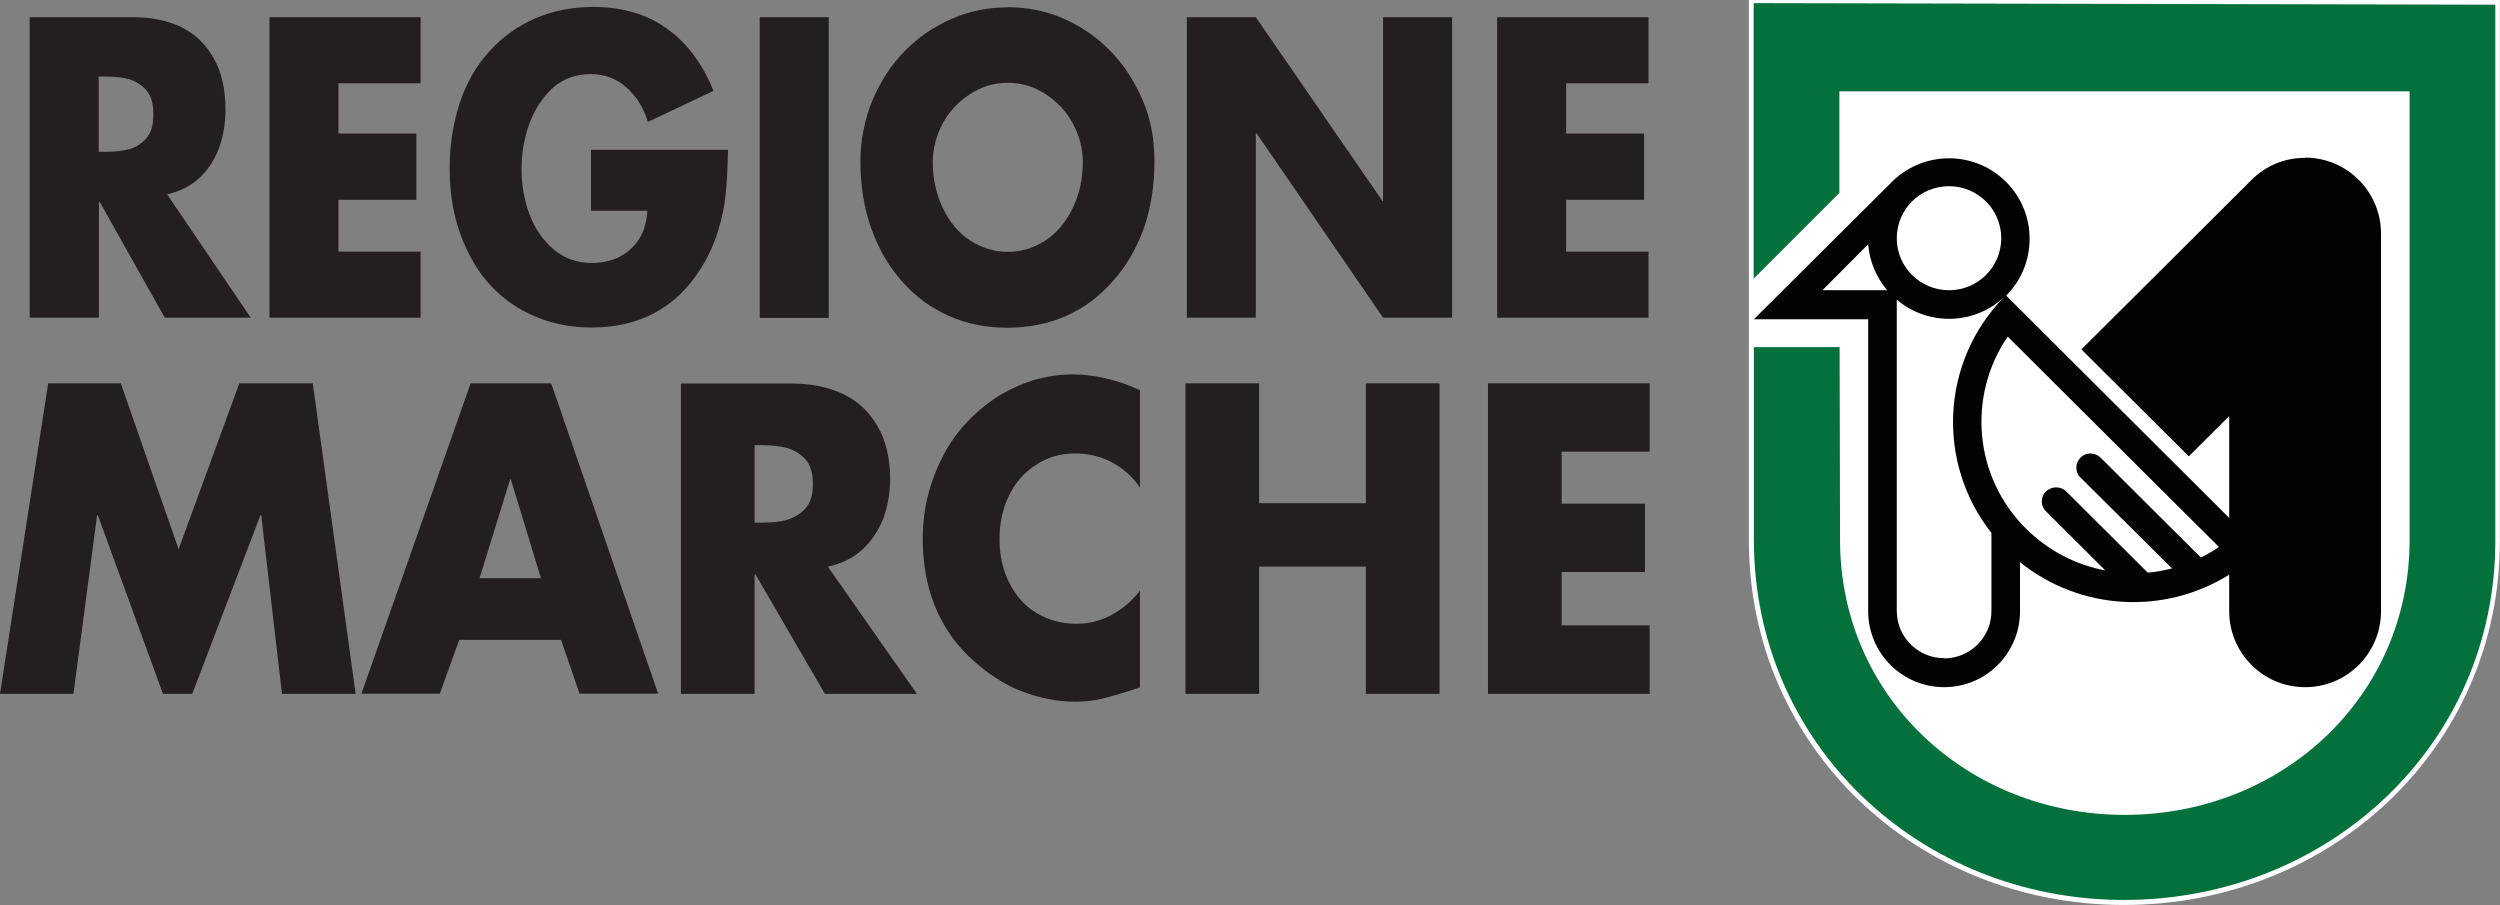 <svg xmlns="http://www.w3.org/2000/svg" id="Livello_2" viewBox="0 0 111.98 40.54"><rect x="0" y="0" width="111.98" height="40.54" fill="#808080" stroke="none"/><defs><style> .cls-1 { fill: none; stroke: #fff; stroke-width: .43px; } .cls-2 { fill: #231f20; } .cls-3 { fill: #fff; } .cls-4 { fill: #04713c; } .cls-5 { fill: #010202; } </style></defs><g id="Livello_1-2" data-name="Livello_1"><g><path class="cls-3" d="M78.55.21v23.99c0,9.13,7.42,16.12,16.58,16.12s16.63-6.96,16.63-16.08V.21h-33.21Z"></path><path class="cls-1" d="M78.55.21v23.99c0,9.13,7.42,16.12,16.58,16.12s16.63-6.96,16.63-16.08V.21h-33.21Z"></path><path class="cls-5" d="M103.24,7.07c-.94,0-1.79.38-2.4,1h0s-7.61,7.58-7.61,7.58l4.81,4.79,1.81-1.8v4.56l-9.99-9.96c.65-.65,1.05-1.55,1.05-2.55,0-1.99-1.62-3.6-3.61-3.6-1,0-1.91.41-2.56,1.06h0s-6.18,6.15-6.18,6.15h0s5.12,0,5.12,0v13.08c0,1.87,1.52,3.4,3.4,3.4s3.4-1.52,3.4-3.4v-2.2c2.7,2.18,6.48,2.37,9.37.56v1.64c0,1.87,1.52,3.4,3.4,3.4s3.4-1.52,3.4-3.4V10.46c0-1.87-1.52-3.4-3.4-3.4M87.3,8.34c1.29,0,2.34,1.04,2.34,2.33s-1.05,2.33-2.34,2.33-2.34-1.04-2.34-2.33,1.04-2.33,2.34-2.33M81.63,13h0s2.05-2.06,2.05-2.06c.06.78.37,1.49.85,2.06h-2.9ZM87.08,29.48c-1.17,0-2.12-.94-2.12-2.12v-13.94c.63.54,1.45.86,2.34.86.96,0,1.83-.37,2.47-.98-2.85,2.91-3.04,7.44-.57,10.57v3.5c0,1.17-.95,2.12-2.12,2.12M98.59,24.98l-4.5-4.48c-.26-.25-.66-.25-.9,0-.25.25-.25.66,0,.89l4.1,4.07c-.36.09-.72.16-1.09.19l-3.65-3.64c-.25-.24-.65-.24-.9,0-.26.24-.26.65,0,.9l2.65,2.64c-1.3-.24-2.54-.87-3.55-1.87-2.35-2.33-2.63-5.96-.82-8.6l9.46,9.42c-.26.18-.52.33-.8.47"></path><path class="cls-4" d="M78.55.14v12.34l3.84-3.84v-4.55h25.54v20.1c0,7.02-5.72,12.31-12.76,12.31s-12.75-5.29-12.75-12.31l-.02-8.64h-3.84v8.64c0,9.13,7.42,16.12,16.58,16.12s16.63-6.96,16.63-16.08V.21l-33.21-.07Z"></path><path class="cls-2" d="M7.49,8.71l3.74,5.52h-3.85l-2.91-5.18h-.04v5.18H1.33V.77h4.63c.82,0,1.54.15,2.15.44.63.31,1.11.77,1.45,1.38.36.62.54,1.39.54,2.32,0,.63-.1,1.21-.3,1.75-.22.55-.51.99-.89,1.33-.39.35-.86.59-1.42.71M4.42,3.44v3.36h.3c.43,0,.79-.04,1.08-.12.32-.1.58-.27.77-.51.2-.23.3-.58.3-1.05s-.1-.82-.3-1.06c-.2-.23-.45-.4-.77-.51-.28-.08-.64-.12-1.08-.12h-.3Z"></path><polygon class="cls-2" points="18.84 3.73 15.16 3.73 15.16 5.98 18.65 5.98 18.65 8.95 15.16 8.95 15.16 11.27 18.84 11.27 18.84 14.23 12.07 14.23 12.07 .77 18.84 .77 18.84 3.73"></polygon><path class="cls-2" d="M26.47,6.71h6.14c-.02.84-.05,1.5-.11,2-.04.49-.16,1.06-.35,1.68-.19.59-.44,1.13-.76,1.64-1.11,1.76-2.74,2.64-4.9,2.64-1.21,0-2.31-.3-3.3-.89-.99-.61-1.73-1.45-2.24-2.52-.54-1.09-.81-2.32-.81-3.7,0-1.03.15-2.02.46-2.97.3-.89.74-1.66,1.33-2.3.57-.63,1.25-1.12,2.05-1.47.79-.34,1.67-.51,2.62-.51.81,0,1.56.14,2.26.41.68.28,1.28.7,1.81,1.26.54.59.97,1.29,1.29,2.09l-2.94,1.39c-.2-.65-.53-1.17-.99-1.57-.44-.38-.97-.57-1.58-.57-.65,0-1.21.2-1.67.6-.47.43-.82.96-1.06,1.6-.24.66-.36,1.35-.36,2.05s.12,1.39.36,2.04c.25.65.61,1.17,1.09,1.57.48.4,1.05.6,1.7.6.44,0,.85-.09,1.21-.26.37-.19.67-.45.89-.79.22-.33.35-.76.39-1.29h-2.53v-2.75Z"></path><rect class="cls-2" x="34.03" y=".77" width="3.09" height="13.47"></rect><path class="cls-2" d="M45.13.32c.87,0,1.7.17,2.48.5.8.35,1.51.83,2.11,1.45.6.6,1.08,1.34,1.46,2.21.36.82.53,1.74.53,2.76,0,1.08-.16,2.06-.47,2.97-.33.92-.79,1.71-1.39,2.38-.32.36-.65.67-.99.92-.34.25-.71.46-1.1.64-.8.35-1.67.53-2.64.53s-1.82-.18-2.62-.53c-.81-.36-1.51-.88-2.1-1.55-.29-.33-.55-.68-.77-1.06-.22-.38-.43-.82-.61-1.32-.32-.91-.48-1.9-.48-2.97,0-.48.04-.96.14-1.42.09-.47.22-.91.4-1.34.38-.88.86-1.62,1.45-2.21.61-.62,1.32-1.1,2.13-1.45.77-.33,1.59-.5,2.46-.5M45.13,3.71c-.61,0-1.16.17-1.67.5-.54.35-.95.79-1.23,1.31-.3.57-.45,1.15-.45,1.74,0,.74.15,1.42.45,2.06.31.63.71,1.12,1.22,1.45.53.34,1.09.51,1.69.51s1.17-.17,1.69-.51c.5-.33.91-.81,1.22-1.45.3-.62.45-1.3.45-2.06,0-.61-.15-1.19-.45-1.74-.29-.53-.7-.97-1.23-1.31-.5-.33-1.06-.5-1.67-.5"></path><polygon class="cls-2" points="53.16 14.23 53.16 .77 56.25 .77 61.92 9 61.95 9 61.95 .77 65.04 .77 65.04 14.23 61.95 14.23 56.29 5.98 56.25 5.98 56.25 14.23 53.16 14.23"></polygon><polygon class="cls-2" points="73.84 3.73 70.15 3.73 70.15 5.98 73.64 5.98 73.64 8.95 70.15 8.95 70.15 11.27 73.84 11.27 73.84 14.23 67.06 14.23 67.06 .77 73.84 .77 73.84 3.73"></polygon><polygon class="cls-2" points="0 31.08 2.16 17.17 5.41 17.17 8 24.6 10.72 17.17 14.01 17.17 15.93 31.08 12.63 31.08 11.7 23.07 11.67 23.07 8.61 31.08 7.3 31.08 4.38 23.07 4.35 23.07 3.29 31.08 0 31.08"></polygon><path class="cls-2" d="M25.12,28.66h-4.55l-.87,2.41h-3.51l4.89-13.9h3.61l4.79,13.9h-3.52l-.83-2.41ZM24.23,25.9l-1.35-4.43h-.03l-1.37,4.43h2.75Z"></path><path class="cls-2" d="M37.08,25.38l3.99,5.7h-4.12l-3.11-5.35h-.04v5.35h-3.3v-13.9h4.94c.88,0,1.64.15,2.3.46.68.32,1.19.8,1.55,1.42.38.64.58,1.44.58,2.39,0,.65-.11,1.25-.32,1.81-.23.56-.55,1.02-.95,1.38-.41.37-.92.61-1.51.74M33.8,19.94v3.47h.32c.46,0,.84-.04,1.15-.13.34-.11.61-.28.82-.52.21-.24.32-.6.32-1.08s-.11-.85-.32-1.09c-.21-.24-.48-.41-.82-.52-.3-.08-.69-.13-1.15-.13h-.32Z"></path><path class="cls-2" d="M51.06,17.51v4.33c-.32-.48-.75-.86-1.27-1.14-.51-.26-1.05-.39-1.63-.39-.66,0-1.25.17-1.75.51-.53.33-.93.79-1.22,1.39-.28.57-.42,1.22-.42,1.95s.15,1.38.44,1.95c.3.59.7,1.04,1.22,1.35.54.32,1.13.48,1.79.48.55,0,1.07-.13,1.56-.39.51-.28.94-.65,1.28-1.09v4.33c-.64.22-1.2.38-1.67.5-.41.1-.83.14-1.24.14-.84,0-1.69-.18-2.55-.53-.27-.11-.53-.25-.78-.4-.25-.15-.49-.31-.73-.5-.24-.18-.47-.39-.72-.62-1.36-1.34-2.04-3.1-2.04-5.26,0-.94.16-1.86.49-2.75.34-.92.8-1.7,1.38-2.34.44-.49.92-.89,1.42-1.22.52-.34,1.08-.59,1.66-.78.6-.17,1.19-.26,1.75-.26.98,0,1.99.23,3.02.7"></path><polygon class="cls-2" points="56.4 22.54 61.18 22.54 61.18 17.17 64.48 17.17 64.48 31.08 61.18 31.08 61.18 25.38 56.4 25.38 56.4 31.08 53.1 31.08 53.1 17.17 56.4 17.17 56.4 22.54"></polygon><polygon class="cls-2" points="73.89 20.23 69.95 20.23 69.95 22.56 73.68 22.56 73.68 25.62 69.95 25.62 69.95 28.01 73.89 28.01 73.89 31.08 66.65 31.08 66.65 17.17 73.89 17.17 73.89 20.23"></polygon></g></g></svg>